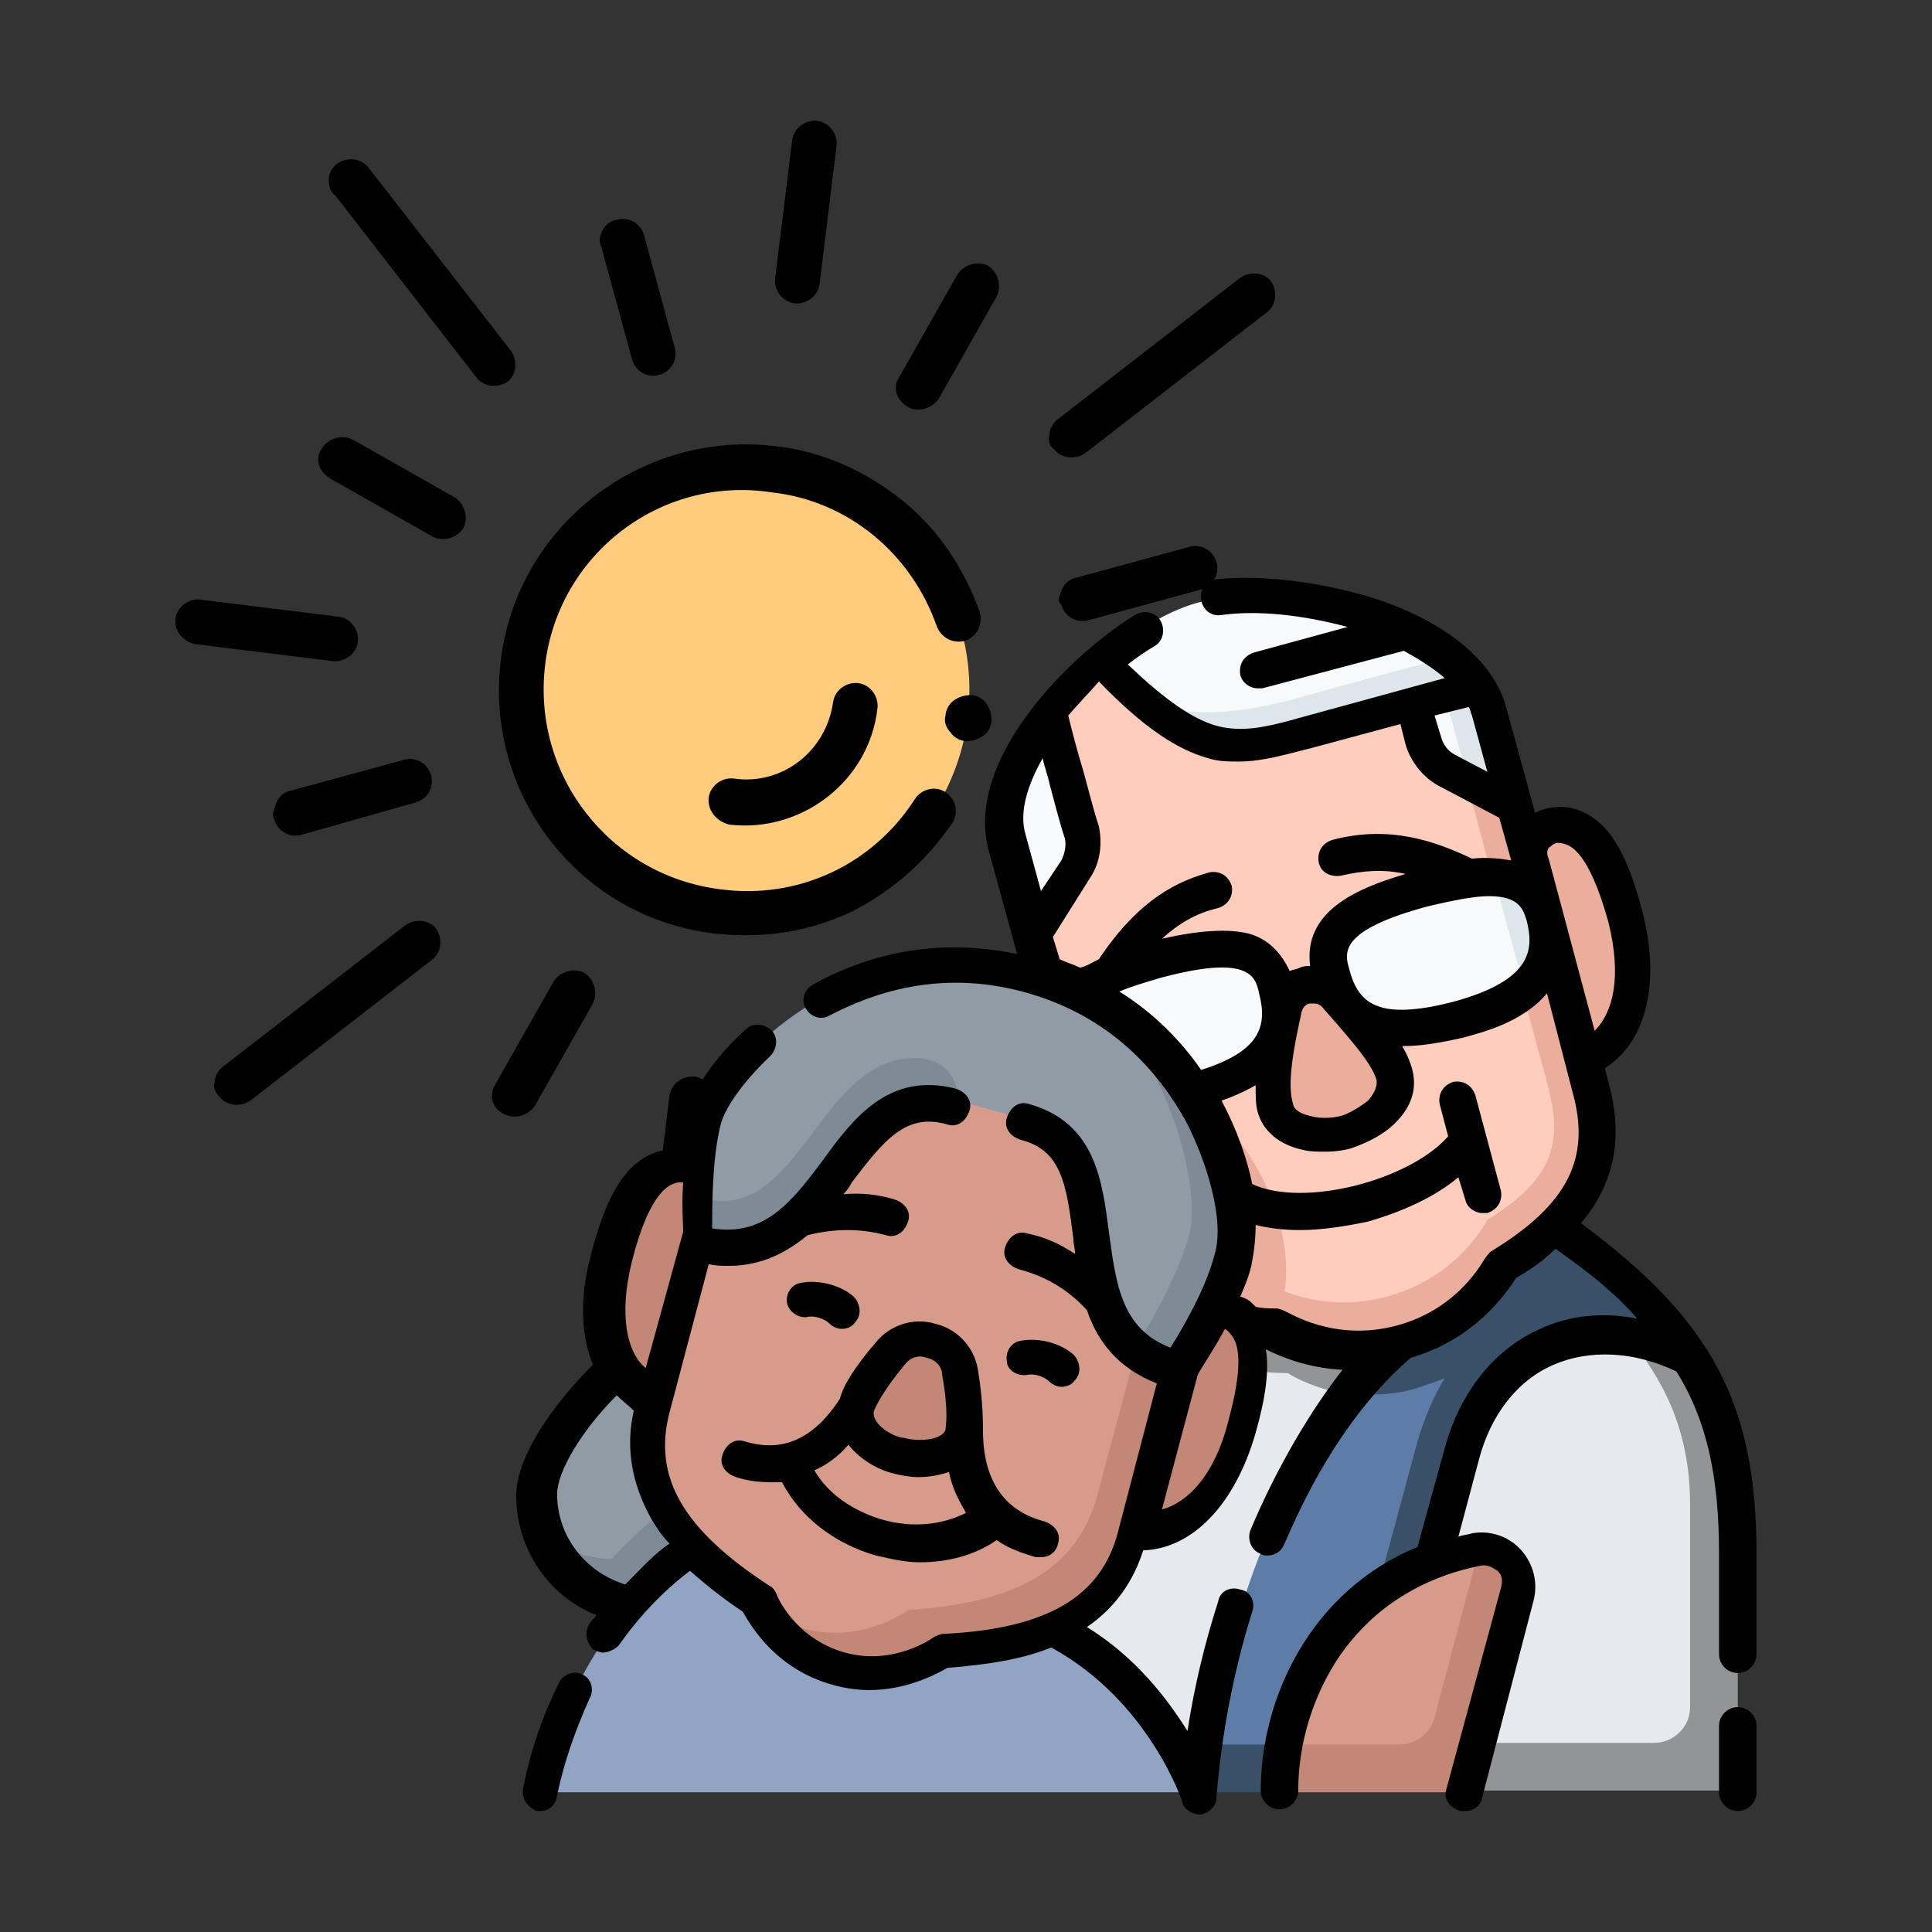 <?xml version="1.0" encoding="utf-8"?>
<!-- Generator: Adobe Illustrator 28.3.0, SVG Export Plug-In . SVG Version: 6.00 Build 0)  -->
<svg version="1.1" id="Capa_1" xmlns="http://www.w3.org/2000/svg" xmlns:xlink="http://www.w3.org/1999/xlink" x="0px" y="0px"
	 viewBox="0 0 113.4 113.4" style="enable-background:new 0 0 113.4 113.4;" xml:space="preserve">
<rect x="0" y="0" width="113.4" height="113.4" fill="#333333" stroke="none"/>
<style type="text/css">
	.st0{fill:#FFCB7C;}
	.st1{fill:#E6E9ED;}
	.st2{fill:#939496;}
	.st3{fill:#5D7DA8;}
	.st4{fill:#3A5068;}
	.st5{fill:#EBAE9D;}
	.st6{fill:#FFCDBE;}
	.st7{fill:#F7F9FA;}
	.st8{fill:#DCE6EB;}
	.st9{fill:#909BA6;}
	.st10{fill:#7E8B96;}
	.st11{fill:#91A4C4;}
	.st12{fill:#C38778;}
	.st13{fill:#D79B8C;}
</style>
<g>
	<g id="XMLID_2344_">
		<circle id="XMLID_1221_" class="st0" cx="43.7" cy="40.5" r="13.2"/>
		<g id="XMLID_1194_">
			<path id="XMLID_33_" d="M29.4,38.7c1-7.9,8.3-13.5,16.2-12.5c2.7,0.3,5.3,1.5,7.4,3.2c2.1,1.7,3.6,4,4.5,6.5
				c0.2,0.7-0.1,1.4-0.8,1.7c-0.7,0.2-1.4-0.1-1.7-0.8c-1.5-4.3-5.2-7.4-9.7-7.9C38.8,27.9,32.8,32.5,32,39s3.8,12.4,10.3,13.2
				c4.5,0.6,8.9-1.4,11.4-5.3c0.4-0.6,1.2-0.8,1.8-0.4c0.6,0.4,0.8,1.2,0.4,1.8c-1.5,2.2-3.5,4-5.9,5.2c-2.5,1.2-5.2,1.6-8,1.3
				C34,53.9,28.4,46.6,29.4,38.7L29.4,38.7z"/>
		</g>
		<g id="XMLID_1119_">
			<g id="XMLID_1193_">
				<path id="XMLID_32_" d="M38.3,72.4l1-8.1c0.1-0.7,0.8-1.2,1.5-1.1s1.2,0.8,1.1,1.5l-1,8.1c-0.1,0.7-0.8,1.2-1.5,1.1
					C38.8,73.8,38.2,73.2,38.3,72.4z"/>
			</g>
			<g id="XMLID_1192_">
				<path id="XMLID_31_" d="M45.5,16.3l1-8.1C46.6,7.5,47.3,7,48,7.1s1.2,0.8,1.1,1.5l-1,8.1c-0.1,0.7-0.8,1.2-1.5,1.1
					C45.9,17.7,45.4,17,45.5,16.3z"/>
			</g>
			<g id="XMLID_1191_">
				<path id="XMLID_30_" d="M10.3,36.3c0.1-0.7,0.8-1.2,1.5-1.1l8.1,1c0.7,0.1,1.2,0.8,1.1,1.5c-0.1,0.7-0.8,1.2-1.5,1.1l-8.1-1
					C10.7,37.6,10.2,37,10.3,36.3z"/>
			</g>
			<g id="XMLID_1190_">
				<path id="XMLID_29_" d="M66.4,43.4c0.1-0.7,0.8-1.2,1.5-1.1l8.1,1c0.7,0.1,1.2,0.8,1.1,1.5c-0.1,0.7-0.8,1.2-1.5,1.1l-8.1-1
					C66.9,44.8,66.3,44.1,66.4,43.4z"/>
			</g>
			<g id="XMLID_1188_">
				<path id="XMLID_28_" d="M57.2,59.5c0-0.3,0.2-0.7,0.5-0.9c0.6-0.4,1.4-0.3,1.8,0.2l8.3,10.7c0.4,0.6,0.3,1.4-0.2,1.8
					c-0.6,0.4-1.4,0.3-1.8-0.2l-8.3-10.7C57.3,60.2,57.2,59.8,57.2,59.5L57.2,59.5z"/>
			</g>
			<g id="XMLID_1187_">
				<path id="XMLID_27_" d="M12.6,63.5c0-0.3,0.2-0.7,0.5-0.9l10.7-8.3c0.6-0.4,1.4-0.3,1.8,0.2c0.4,0.6,0.3,1.4-0.2,1.8l-10.7,8.3
					c-0.6,0.4-1.4,0.3-1.8-0.2C12.6,64.1,12.5,63.8,12.6,63.5z"/>
			</g>
			<g id="XMLID_1186_">
				<path id="XMLID_26_" d="M61.6,25.5c0-0.3,0.2-0.7,0.5-0.9l10.7-8.3c0.6-0.4,1.4-0.3,1.8,0.2c0.4,0.6,0.3,1.4-0.2,1.8l-10.7,8.3
					c-0.6,0.4-1.4,0.3-1.8-0.2C61.6,26.2,61.5,25.9,61.6,25.5z"/>
			</g>
			<g id="XMLID_1185_">
				<path id="XMLID_25_" d="M19.3,10.5c0-0.3,0.2-0.7,0.5-0.9c0.6-0.4,1.4-0.3,1.8,0.2L30,20.6c0.4,0.6,0.3,1.4-0.2,1.8
					c-0.6,0.4-1.4,0.3-1.8-0.2l-8.3-10.7C19.3,11.2,19.3,10.8,19.3,10.5z"/>
			</g>
		</g>
		<g id="XMLID_1159_">
			<g id="XMLID_1120_">
				<g id="XMLID_1128_">
					<path id="XMLID_24_" d="M47.8,60.1c0.1-0.5,0.4-1,1-1.1c0.7-0.2,1.4,0.2,1.6,0.9l1.8,6.6c0.2,0.7-0.2,1.4-0.9,1.6
						s-1.4-0.2-1.6-0.9l-1.8-6.6C47.8,60.4,47.8,60.2,47.8,60.1L47.8,60.1z"/>
				</g>
				<g id="XMLID_1127_">
					<path id="XMLID_23_" d="M35.2,14c0.1-0.5,0.4-1,1-1.1c0.7-0.2,1.4,0.2,1.6,0.9l1.8,6.6c0.2,0.7-0.2,1.4-0.9,1.6
						c-0.7,0.2-1.4-0.2-1.6-0.9l-1.8-6.6C35.2,14.3,35.2,14.1,35.2,14z"/>
				</g>
				<g id="XMLID_1126_">
					<path id="XMLID_22_" d="M16.1,47.5c0.1-0.5,0.4-1,1-1.1l6.6-1.8c0.7-0.2,1.4,0.2,1.6,0.9c0.2,0.7-0.2,1.4-0.9,1.6L17.7,49
						c-0.7,0.2-1.4-0.2-1.6-0.9C16,47.9,16,47.7,16.1,47.5z"/>
				</g>
				<g id="XMLID_1125_">
					<path id="XMLID_21_" d="M62.2,35c0.1-0.5,0.4-1,1-1.1l6.6-1.8c0.7-0.2,1.4,0.2,1.6,0.9c0.2,0.7-0.2,1.4-0.9,1.6l-6.6,1.8
						c-0.7,0.2-1.4-0.2-1.6-0.9C62.1,35.3,62.1,35.1,62.2,35z"/>
				</g>
			</g>
			<g id="XMLID_1121_">
				<g id="XMLID_1129_">
					<path id="XMLID_20_" d="M28.9,64.1c0-0.2,0.1-0.3,0.2-0.5l3.4-6c0.4-0.6,1.2-0.8,1.8-0.5c0.6,0.4,0.8,1.2,0.5,1.8l-3.4,6
						c-0.4,0.6-1.2,0.8-1.8,0.5C29,65.1,28.8,64.6,28.9,64.1z"/>
				</g>
				<g id="XMLID_1124_">
					<path id="XMLID_19_" d="M52.6,22.6c0-0.2,0.1-0.3,0.2-0.5l3.4-6c0.4-0.6,1.2-0.8,1.8-0.5c0.6,0.4,0.8,1.2,0.5,1.8l-3.4,6
						c-0.4,0.6-1.2,0.8-1.8,0.5C52.8,23.6,52.5,23.1,52.6,22.6L52.6,22.6z"/>
				</g>
				<g id="XMLID_1123_">
					<path id="XMLID_18_" d="M18.7,26.8c0-0.2,0.1-0.3,0.2-0.5c0.4-0.6,1.2-0.8,1.8-0.5l6,3.4c0.6,0.4,0.8,1.2,0.5,1.8
						c-0.4,0.6-1.2,0.8-1.8,0.5l-6-3.4C18.9,27.8,18.6,27.3,18.7,26.8z"/>
				</g>
				<g id="XMLID_1122_">
					<path id="XMLID_17_" d="M60.2,50.5c0-0.2,0.1-0.3,0.2-0.5c0.4-0.6,1.2-0.8,1.8-0.5l6,3.4c0.6,0.4,0.8,1.2,0.5,1.8
						c-0.4,0.6-1.2,0.8-1.8,0.5l-6-3.4C60.4,51.5,60.1,51,60.2,50.5z"/>
				</g>
			</g>
		</g>
		<g id="XMLID_1184_">
			<path id="XMLID_16_" d="M41.6,46.8c0.1-0.7,0.8-1.2,1.5-1.1c2.8,0.4,5.4-1.6,5.8-4.5c0.1-0.7,0.8-1.2,1.5-1.1
				c0.7,0.1,1.2,0.8,1.1,1.5c-0.5,4.3-4.5,7.3-8.7,6.8C42,48.2,41.5,47.5,41.6,46.8z"/>
		</g>
		<g id="XMLID_889_">
			<g id="XMLID_891_">
				<path id="XMLID_15_" d="M55.5,42c0-0.3,0.2-0.7,0.5-0.9c0.3-0.2,0.6-0.3,1-0.3c0.3,0,0.7,0.2,0.9,0.5c0.2,0.3,0.3,0.6,0.3,1
					c0,0.3-0.2,0.7-0.5,0.9c-0.3,0.2-0.6,0.3-1,0.3c-0.3,0-0.7-0.2-0.9-0.5C55.5,42.7,55.4,42.3,55.5,42z"/>
			</g>
		</g>
	</g>
	<g>
		<g>
			<path class="st1" d="M65.9,74.3H59v25.3l11.8,5.7l13.5-24.2L65.9,74.3z"/>
			<path class="st2" d="M88.1,74.3H65.9c1.1,3.9,3.7,6.2,9.7,6.3c0,0,3.1,2.1,7.4,1c0.5-0.1,0.9-0.3,1.4-0.5L88.1,74.3z"/>
			<path class="st3" d="M86,79.5l-6.7,2.3c-4,4.9-7.1,12.3-8.2,20.6l8.6,0.7L86,79.5z"/>
			<path class="st4" d="M91.2,72h-8.9v6.8c-1,0.9-2,1.9-2.9,3c1.1,0.1,2.3,0.1,3.7-0.3c0.6-0.2,1.2-0.4,1.7-0.6
				c-0.7,1.1-1.2,2.4-1.6,3.7l-4.8,17.8h-7.2c-0.1,0.9-0.2,1.9-0.3,2.8h4.3l5.7-1.4l18.4-24.2C97.5,77,94.9,74.6,91.2,72L91.2,72z"
				/>
			<path class="st5" d="M92.9,62.1c2.8-1,3.4-4.7,2.5-8.4c-1-3.8-2.2-5.1-3.5-5.3c-1.3-0.3-2.4,0.9-2.1,2.2l-28.3,7.6
				c-0.3-1.3-1.9-0.3-2.9,0.6c-1,0.9-1.4,1.1-0.3,4.9c1,3.7,3.4,6.5,6.3,6L92.9,62.1z"/>
			<path class="st6" d="M91.8,61.6l-7.4-22.9H64.6c-1.1,1-2.2,2-3,3.2l-0.9,13l1.7,6.4l13.5,15.8c1.3,0.5,3.4,1,6,0.3
				c4.2-1.1,5.9-4.5,5.9-4.5C93,69.8,92.9,65.7,91.8,61.6L91.8,61.6z"/>
			<path class="st7" d="M63.5,48.9c-0.6-2.3-1.7-6.1-1.9-7c-1.9,2.4-3,5.1-2.4,7.4l1.5,5.6l2.5-3.9C63.5,50.4,63.7,49.6,63.5,48.9z"
				/>
			<path class="st5" d="M85.7,44.4l4.6,17.3c1.1,4,2.2,6.7-3,9.9c0,0-1.7,3.4-5.9,4.5c-2.5,0.7-4.7,0.2-6-0.3
				C75.8,73.2,75,68.4,70,64c-1.9-1.8-6-2.6-7.6-2.6l2.7,10c1.1,4,3.7,6.4,9.8,6.5c0,0,3.1,2.1,7.4,1c4.2-1.1,5.9-4.5,5.9-4.5
				c5.2-3.2,6.3-6.5,5.2-10.5l-4.4-16.4L85.7,44.4z"/>
			<path class="st5" d="M74.7,64.9c0.5,1.8,3.1,1.7,4.1,1.4c1.1-0.3,3.3-1.6,2.9-3.3c-0.3-1.3-2-3.1-3.4-4.7c-0.9-1-2.7-0.6-3,0.8
				C74.9,61.3,74.4,63.7,74.7,64.9z"/>
			<path class="st7" d="M64.6,38.7c0.9,0.9,1.7,1.7,2.5,2.4c0,0,1.6,1.4,4.6,1.4c2.9,0,11.2-1.3,11.2-1.3l0.6,2.3
				c0.2,0.7,0.7,1.3,1.4,1.7l1.9,1L84,37.7c-4-2.4-10.2-3.3-13.4-2.4C68.8,35.7,66.6,37,64.6,38.7z"/>
			<path class="st8" d="M88.9,47.4l-1.5-5.6c-0.4-1.6-1.7-3-3.5-4l0.3,1c-1.2,0.3-4.6,1.2-8.1,2.2c-2.7,0.7-5.7,1.3-9,0.2
				c3.9,3.3,5.9,2.8,9.6,1.8c3.2-0.9,6.5-1.8,8.1-2.2l1.4,5.1L88.9,47.4z"/>
			<path class="st7" d="M74.9,58c0.9,3.2-1,5-5.1,6.1c-4.1,1.1-6.6,0.5-7.4-2.7c-0.6-2.1,0.4-3.6,5.4-5C72.8,55,74.4,55.9,74.9,58
				L74.9,58z"/>
			<path class="st7" d="M83.5,52.2c-5,1.3-5.9,2.9-5.4,5c0.9,3.2,3.3,3.8,7.4,2.7c1.7-0.5,3-1,3.9-1.7v-3.7l-1.8-2.9
				C86.6,51.5,85.3,51.7,83.5,52.2z"/>
			<path class="st8" d="M90.7,53.8c-0.4-1.4-1.1-2.2-3-2.3l1.8,6.6C90.7,57.1,91.2,55.7,90.7,53.8L90.7,53.8z"/>
			<path class="st9" d="M48.9,81.9c-0.7-2.9-3.3-5.1-6.4-5.1c-3.6,0-10.8,7.2-10.8,10.8c0,1,0.2,2,0.7,2.9c0.7,1.1,3,2.4,4.2,2.4
				L48.9,81.9z"/>
			<path class="st10" d="M35.9,91.5c-1.2,0-2.4-0.4-3.5-1c1.1,2.2,3.3,3.7,5.9,3.7c3.6,0,10.8-7.2,10.8-10.8c0-0.5-0.1-1-0.2-1.5
				C45.2,84,39.4,87.7,35.9,91.5z"/>
			<path class="st11" d="M61.7,96.7l-13.9-4.6l-6.8-1.5c-3.8,2.7-6.9,6.7-8.5,11.8l36,1.4C68.4,103.8,66.4,99.1,61.7,96.7L61.7,96.7
				z"/>
			<path class="st11" d="M62.1,95.3l-14.3-3.2v4.8c0.7,1,2,2.2,4,2.8c3.4,0.9,6.1-1.1,6.1-1.1c1.4-0.1,2.7-0.2,3.8-0.5
				c1.3,0.9,2.2,1.8,2.8,2.5c0.6,0.7,0.1,1.8-0.8,1.8H32.4c-0.3,0.9-0.5,1.9-0.7,2.8h39.1C70.8,105.2,68.7,98.6,62.1,95.3L62.1,95.3
				z"/>
			<path class="st12" d="M66.8,89.7c2.9,0.5,5.3-2.3,6.3-6c1-3.8,0.6-5.5-0.3-6.4s-2.5-0.4-2.9,0.9l-28.3-7.6
				c0.3-1.3-0.8-2.4-2.1-2.2s-2.4,1.5-3.5,5.3c-1,3.7-0.3,7.3,2.5,8.4L66.8,89.7z"/>
			<path class="st13" d="M54.3,95.6c6.2-0.3,10-2.3,11.1-6.7L69,70.6L60.5,57l-17.7,9.4l-4.3,16c-1.2,4.4,1.1,8,6.3,11.3
				c0,0,0.2,0.5,0.7,1.2c0.5,0.3,2.1,1.6,2.7,1.8C51.7,97.6,54.3,95.6,54.3,95.6L54.3,95.6z"/>
			<path class="st12" d="M69,70.6l-4.6,17.2c-1.2,4.4-4.9,6.3-11.1,6.7c0,0-2.6,2-6.1,1.1c-0.6-0.2-1.1-0.4-1.6-0.6
				c0.7,1,2,2.2,4,2.8c3.4,0.9,6.1-1.1,6.1-1.1c6.2-0.3,10-2.3,11.1-6.7L71,74L69,70.6z"/>
			<path class="st12" d="M50.2,82.6c-0.4,1.6,1.6,2.7,2.6,3s3.3,0.3,3.7-1.3c0.2-0.8,0.1-2.2-0.2-3.7c-0.3-2-2.8-2.7-4.1-1.1
				C51.3,80.6,50.5,81.8,50.2,82.6L50.2,82.6z"/>
			<path class="st9" d="M65.1,59.1c-1.3-0.9-2.9-1.6-4.7-2c-10.3-2.8-17.9,5.1-18.8,8.4c-0.4,1.5-0.5,3.4-0.5,4.8
				c1.1,1.7,3.7,1.2,4.8,0.3c2.5-1.9,5.2-7.1,8-7.1c2.1,0,2.3,1.1,2.3,1.1l4,1.1c5.8,1.6,2.2,9.6,6.4,13.2c0,0,3.8-3.6,4.5-6.5
				C71.9,69.9,69.6,62.6,65.1,59.1L65.1,59.1z"/>
			<path class="st10" d="M53.7,62.1c-5.7,0-6.8,9.9-12.6,8.2c0,1.4,0,2.4,0,2.4c8.2,2.2,8.4-9.9,15.1-8.1
				C56.3,64.6,56.3,62.1,53.7,62.1z"/>
			<path class="st10" d="M65.1,59.1c3.8,4.3,5.4,10.9,4.7,13.4c-0.8,2.9-3.1,6.5-3.1,6.5c0.7,0.6,1.5,1,2.6,1.3c0,0,2.4-3.6,3.2-6.5
				C73.3,70.9,71.6,63.2,65.1,59.1z"/>
			<path class="st1" d="M100.6,88.3c0-4.5-1.4-8.7-5.1-9.9c-4.6-0.6-8.4,2-9.8,7c-0.3,1.1-3.5,13.2-3.5,13.2l2.1,3.8l16.3,1.4
				C100.6,98.3,100.6,93.6,100.6,88.3L100.6,88.3z"/>
			<path class="st2" d="M99.2,79.6c-1.2-0.6-2.5-1-3.7-1.2c2,2.4,3.7,5.4,3.7,9.9v11.9c0,1.2-1,2.1-2.1,2.1H84.3l1.6,2.8H102
				c0-5.5,0-8.8,0-14.1C102,86.4,101.3,82.9,99.2,79.6z"/>
			<path class="st13" d="M86.8,91c-0.1,0-0.1,0-0.2,0c-6.9,1.2-10.3,6.5-11.2,11.4l9.8,1.4L86.8,91z"/>
			<path class="st12" d="M86.8,91l-2.6,9.8c-0.2,0.9-1.1,1.6-2.1,1.6h-6.7c-0.2,1-0.3,1.9-0.3,2.8h10.8L89,93.7
				C89.4,92.2,88.2,90.9,86.8,91L86.8,91z"/>
		</g>
		<g>
			<path d="M57.4,80.4c-0.2-1.3-1.2-2.4-2.5-2.7c-1.3-0.4-2.7,0.1-3.5,1.1c-1.2,1.4-1.9,2.5-2.1,3.3c-1.5,2.3-3.3,3.2-5.6,2.5
				c-0.6-0.2-1.1,0.2-1.3,0.8c-0.2,0.6,0.2,1.1,0.8,1.3c0.6,0.2,1.3,0.3,2,0.3c0.2,0,0.4,0,0.7,0c1.1,2.1,3.1,3.6,5.5,4.3
				c0.9,0.2,1.7,0.4,2.6,0.4c1.6,0,3.2-0.4,4.5-1.3c0.7,0.5,1.6,0.8,2.3,1c0.1,0,0.2,0,0.3,0c0.5,0,0.9-0.3,1-0.8
				c0.2-0.6-0.2-1.1-0.8-1.3c-2.3-0.6-3.5-2.3-3.6-5C57.7,83.5,57.7,82.2,57.4,80.4L57.4,80.4z M51.3,82.8c0.1-0.2,0.4-1,1.8-2.7
				c0.3-0.4,0.8-0.6,1.3-0.4c0.5,0.1,0.9,0.5,0.9,1c0.4,2.2,0.2,3,0.2,3.2c-0.2,0.7-1.8,0.7-2.4,0.5C52.5,84.4,51.1,83.6,51.3,82.8
				L51.3,82.8z M51.8,89.2c-1.7-0.5-3.2-1.5-4-2.9c0.7-0.3,1.4-0.8,2-1.5c0.7,0.9,1.8,1.5,2.7,1.7c0.4,0.1,0.9,0.2,1.4,0.2
				c0.6,0,1.2-0.1,1.8-0.3c0.2,1,0.6,1.7,1,2.4C55.3,89.5,53.6,89.7,51.8,89.2L51.8,89.2z"/>
			<path d="M47.4,77.3c0.4-0.1,1,0.1,1.3,0.4c0.2,0.2,0.5,0.3,0.7,0.3c0.3,0,0.6-0.1,0.8-0.4c0.4-0.4,0.3-1.1-0.1-1.5
				c-0.8-0.7-2.1-1-3.1-0.8c-0.6,0.1-0.9,0.7-0.8,1.2C46.3,77,46.9,77.4,47.4,77.3L47.4,77.3z"/>
			<path d="M60.3,80.7c0.4-0.1,1,0.1,1.3,0.4c0.2,0.2,0.5,0.3,0.7,0.3c0.3,0,0.6-0.1,0.8-0.4c0.4-0.4,0.3-1.1-0.1-1.5
				c-0.8-0.7-2.1-1-3.1-0.8c-0.6,0.1-0.9,0.7-0.8,1.2C59.1,80.4,59.7,80.8,60.3,80.7z"/>
			<path d="M92.8,71.8c2-2.4,2.5-5.1,1.6-8.3l-0.2-0.8c2.4-1.5,3.3-5,2.2-9.2c-1-3.9-2.3-5.7-4.3-6.1c-0.7-0.1-1.4,0-2,0.3l-1.7-6.2
				c-0.7-2.6-3.3-4.8-7.2-6.2c-3.2-1.1-7.1-1.6-9.8-1.3c-0.6,0.1-1,0.6-0.9,1.2c0.1,0.6,0.6,1,1.2,0.9c2.1-0.3,4.8,0,7.4,0.7
				l-5.5,1.5c-0.6,0.2-0.9,0.7-0.8,1.3c0.1,0.5,0.6,0.8,1,0.8c0.1,0,0.2,0,0.3,0l8.3-2.2c0.9,0.5,1.7,1,2.4,1.6l-8.4,2.3
				c-2.1,0.6-3.5,0.9-5,0.5c-1.4-0.4-3-1.5-5.2-3.6c0.5-0.4,1.1-0.8,1.6-1.1c0.5-0.3,0.6-1,0.3-1.5c-0.3-0.5-1-0.6-1.5-0.3
				c-4,2.5-9.9,8.5-8.6,13.7l1.7,6.2c-5.2-1.1-9.3,0.3-12,1.8c-0.5,0.3-0.7,0.9-0.4,1.4s0.9,0.7,1.4,0.4c2.5-1.3,6.4-2.7,11.3-1.4
				c5.3,1.4,8.1,4.9,9.6,7.6c1.2,2.3,2.3,5.8,1.7,7.8c-0.5,2-1.9,4.4-2.6,5.5c-2.9-1.1-3.2-3.8-3.6-6.7c-0.4-3.1-0.8-6.5-4.7-7.6
				c-0.6-0.2-1.1,0.2-1.3,0.8c-0.2,0.6,0.2,1.1,0.8,1.3c2.4,0.6,2.7,2.6,3.1,5.8c0,0.3,0.1,0.6,0.1,0.9c-0.9-0.6-1.8-1-2.8-1.2
				c-0.6-0.2-1.1,0.2-1.3,0.8s0.2,1.1,0.8,1.3c1.5,0.4,2.8,1.1,4,2.4c0.6,1.8,1.8,3.4,4.1,4.3l-2.3,8.8c-1,3.7-4.1,5.6-10.2,5.9
				c-0.2,0-0.4,0.1-0.6,0.2c0,0-2.3,1.7-5.2,0.9c-2.9-0.8-4-3.3-4-3.4c-0.1-0.2-0.2-0.4-0.4-0.5c-5.1-3.3-6.9-6.4-5.9-10.2l2.3-8.7
				c0.4,0.1,0.8,0.1,1.2,0.1c1.9,0,3.4-0.8,4.6-1.8c1.6-0.4,3.1-0.4,4.6,0c0.6,0.2,1.1-0.2,1.3-0.8s-0.2-1.1-0.8-1.3
				c-1-0.3-2-0.4-3-0.3c0.2-0.2,0.4-0.5,0.5-0.7c1.9-2.5,3.2-4.1,5.6-3.4c0.6,0.2,1.1-0.2,1.3-0.8c0.2-0.6-0.2-1.1-0.8-1.3
				c-3.9-1-6,1.7-7.8,4.2c-1.8,2.4-3.4,4.5-6.5,4c0-1.4,0-4.1,0.5-6.1c0.2-0.8,1.1-2.3,2.9-4c0.4-0.4,0.5-1.1,0.1-1.5
				c-0.4-0.4-1.1-0.5-1.5-0.1c-1.8,1.6-3.1,3.5-3.5,5c-0.2,0.7-0.3,1.4-0.4,2.1c-0.3,0-0.6,0-0.9,0c-2,0.4-3.3,2.2-4.3,6.1
				c-0.7,2.5-0.6,4.8,0.1,6.5c-2.2,2.2-4.5,5.3-4.5,7.7c0,3.1,1.9,5.9,4.7,7c-0.1,0.2-0.3,0.3-0.4,0.5c-0.3,0.5-0.2,1.1,0.2,1.5
				c0.2,0.1,0.4,0.2,0.6,0.2c0.3,0,0.7-0.2,0.9-0.4c1.2-1.7,2.6-3.2,4.2-4.4c0.9,0.8,1.9,1.6,3.1,2.4c0.5,0.9,2,3.4,5.3,4.3
				c0.7,0.2,1.5,0.3,2.1,0.3c2.2,0,3.9-0.9,4.6-1.3c2.4-0.2,4.4-0.5,6.1-1.2c5.7,3.1,7.7,9,7.7,9.1c0.1,0.4,0.6,0.7,1,0.7
				c0,0,0.1,0,0.1,0c0.5-0.1,0.9-0.5,0.9-1c0.3-3.7,1-7.4,2.1-10.9c0.2-0.6-0.1-1.2-0.7-1.3c-0.6-0.2-1.2,0.1-1.3,0.7
				c-0.8,2.5-1.4,5-1.8,7.6c-1.2-1.9-3-4.3-5.9-6.1c1.6-1.1,2.7-2.6,3.3-4.5c2.9-0.1,5.4-2.7,6.6-6.9c0.6-2.1,0.8-3.7,0.6-4.9
				c0.8,0.4,2.4,1.1,4.5,1.2C77,82.7,75,86,73.4,89.8c-0.2,0.5,0,1.2,0.6,1.4c0.1,0.1,0.3,0.1,0.4,0.1c0.4,0,0.8-0.2,1-0.7
				c2-4.7,4.5-8.4,7.4-10.9c3.8-1.1,5.6-3.8,6.2-4.7c0.9-0.5,1.7-1.1,2.3-1.7c2,1.4,3.6,2.7,4.8,4.1c-2-0.4-4-0.2-5.7,0.6
				c-2.7,1.2-4.7,3.7-5.6,7l-1.6,5.8c-6.3,2.6-9.2,8.9-9.2,14.3c0,0.6,0.5,1.1,1.1,1.1s1.1-0.5,1.1-1.1c0-2.8,0.9-5.7,2.5-8
				c1.9-2.7,4.7-4.5,8.2-5.2c0.5-0.1,0.8,0.2,1,0.3c0.3,0.3,0.3,0.6,0.2,1L84.9,105c-0.2,0.6,0.2,1.1,0.8,1.3c0.1,0,0.2,0,0.3,0
				c0.5,0,0.9-0.3,1-0.8L90,94c0.3-1.1,0-2.2-0.7-3c-0.7-0.8-1.8-1.2-2.9-1c-0.3,0.1-0.6,0.1-0.8,0.2l1.2-4.5
				c0.7-2.7,2.3-4.7,4.4-5.6c2.1-0.9,4.7-0.8,7.2,0.4c1.8,2.9,2.5,6.2,2.5,10.7v5.9c0,0.6,0.5,1.1,1.1,1.1s1.1-0.5,1.1-1.1v-5.9
				C103.1,82.4,100.5,77.5,92.8,71.8z M37.1,74c1.1-4.3,2.3-4.5,2.7-4.6c0.1,0,0.2,0,0.3,0c-0.1,1.3,0,2.4,0,2.9c0,0,0,0,0,0l-2.2,8
				C36.8,79.4,36.3,77.2,37.1,74z M36.7,93c-2.3-0.7-4-2.8-4-5.3c0-1.3,1.4-3.7,3.5-5.8c0.3,0.3,0.7,0.6,1,0.9
				c-0.5,2.2-0.1,4.3,1,6.3c0.3,0.5,0.6,1,1.1,1.5C38.4,91.2,37.6,92.1,36.7,93z M91,49.7c0.1-0.1,0.3-0.3,0.7-0.2
				c0.4,0.1,1.5,0.3,2.7,4.6c0.8,3.2,0.3,5.3-0.8,6.4l-2.7-10.1C90.7,50,90.9,49.7,91,49.7z M89.6,54c0.4,1.6,0.5,3.5-4.3,4.8
				c-1.9,0.5-3.4,0.6-4.3,0.3c-0.6-0.2-1.4-0.6-1.8-2.2c-0.3-1-0.6-2.3,4.6-3.7c1.7-0.4,2.8-0.6,3.6-0.6
				C89.2,52.6,89.4,53.4,89.6,54L89.6,54z M76.4,59.4c0.1-0.4,0.4-0.5,0.5-0.5c0,0,0.1,0,0.2,0c0.1,0,0.3,0,0.5,0.2
				c1.2,1.4,2.9,3.2,3.2,4.3c0,0.1,0.1,0.5-0.5,1.2c-0.5,0.4-1.2,0.8-1.6,0.9c-0.4,0.1-1.1,0.2-1.8,0c-0.9-0.2-1-0.6-1-0.7
				C75.5,63.6,76,61.2,76.4,59.4L76.4,59.4z M86.4,42l0.9,3.3l-1.9-1c-0.4-0.2-0.7-0.6-0.8-1L84.2,42l2-0.5
				C86.3,41.6,86.3,41.8,86.4,42L86.4,42z M70.9,44.5c0.6,0.2,1.2,0.2,1.8,0.2c1.4,0,2.7-0.4,4.3-0.8l5.2-1.4l0.3,1.2
				c0.3,1,1,1.9,1.9,2.4l3.6,1.9l0.7,2.5c-0.6-0.1-1.4-0.2-2.3-0.1c-2.1-1-4.8-2-8.2-1.1c-0.6,0.2-0.9,0.7-0.8,1.3s0.7,0.9,1.3,0.8
				c1.3-0.3,2.5-0.4,3.8-0.1c-3.1,0.9-6,2.3-5.6,5.4c-0.2,0-0.4,0-0.6,0.1c-0.2,0.1-0.4,0.1-0.6,0.2c-0.5-1.1-1.3-1.9-2.4-2.2
				c-1.2-0.3-2.9-0.2-5.1,0.3c1-0.9,2-1.5,3.3-1.8c0.6-0.2,0.9-0.7,0.8-1.3c-0.2-0.6-0.7-0.9-1.3-0.8c-1.8,0.5-4.1,1.5-6.5,5.1
				c-0.4,0.2-0.7,0.4-1.1,0.5c-0.4-0.2-0.8-0.3-1.2-0.5l-0.4-1.3l2.2-3.5c0.6-0.9,0.7-2,0.5-3c-0.3-0.9-0.6-2.1-0.9-3.2
				c-0.4-1.3-0.7-2.5-0.9-3.3c0.6-0.7,1.2-1.3,1.8-2C67.1,42.7,69.1,44,70.9,44.5L70.9,44.5z M61.2,44.5c0.1,0.5,0.3,1,0.4,1.5
				c0.3,1.1,0.6,2.3,0.9,3.2c0.1,0.4,0,0.9-0.2,1.3l-1.2,1.8L60.2,49C59.8,47.7,60.3,46.1,61.2,44.5z M65.7,58.2
				c0.7-0.3,1.4-0.5,2.4-0.8c5.2-1.4,5.6-0.1,5.8,0.9c0.5,1.9,0.1,3.4-3.4,4.5C69.4,61.2,67.8,59.5,65.7,58.2L65.7,58.2z M72.1,83.4
				c-0.8,3.2-2.4,4.8-3.9,5.2l2.1-7.9c0.2-0.4,0.9-1.4,1.6-2.7c0,0,0.2,0.1,0.4,0.4C72.7,78.9,73,80.1,72.1,83.4z M87.6,73.4
				c-0.2,0.1-0.3,0.3-0.4,0.4c-0.1,0.1-1.5,3-5.2,4c-3.7,1-6.4-0.8-6.5-0.8c-0.2-0.1-0.4-0.2-0.6-0.2c-0.4,0-0.8,0-1.2-0.1
				c-0.1-0.1-0.1-0.1-0.2-0.2c-0.2-0.2-0.4-0.3-0.7-0.4c0.3-0.7,0.6-1.4,0.7-2.1c0.1-0.5,0.2-1.3,0.2-2.1c0.8,0.2,1.7,0.3,2.6,0.3
				c1.2,0,2.6-0.2,4-0.5c2.1-0.6,4-1.5,5.3-2.6l0.4,1.3c0.1,0.5,0.6,0.8,1,0.8c0.1,0,0.2,0,0.3,0c0.6-0.2,0.9-0.7,0.8-1.3l-1.5-5.6
				c-0.2-0.6-0.7-0.9-1.3-0.8c-0.6,0.2-0.9,0.7-0.8,1.3l0.5,1.9c-2.3,2.6-8.5,4.2-11.5,2.8c0,0,0,0,0,0c-0.3-1.5-0.9-3.2-1.8-4.9
				c0,0,0,0,0,0c0.6-0.2,1.3-0.5,2-0.9c0,0.6,0,1.1,0.1,1.5c0.3,1.2,1.3,2,2.7,2.3c0.4,0.1,0.8,0.1,1.3,0.1c0.6,0,1.2-0.1,1.5-0.2
				c0.6-0.2,1.6-0.6,2.4-1.3c1.1-1,1.5-2.1,1.2-3.3c-0.1-0.4-0.3-0.9-0.6-1.4c0,0,0.1,0,0.1,0c1,0,2.2-0.2,3.5-0.5
				c1.1-0.3,3.5-0.9,4.9-2.6l1.5,5.8C93.4,68,92,70.7,87.6,73.4L87.6,73.4z"/>
			<path d="M102,100.2c-0.6,0-1.1,0.5-1.1,1.1v3.9c0,0.6,0.5,1.1,1.1,1.1s1.1-0.5,1.1-1.1v-3.9C103.1,100.7,102.6,100.2,102,100.2
				L102,100.2z"/>
			<path d="M34.2,98.3c-0.5-0.3-1.2,0-1.4,0.5c-1,2-1.7,4.1-2.1,6.2c-0.1,0.6,0.3,1.1,0.8,1.3c0.1,0,0.1,0,0.2,0
				c0.5,0,0.9-0.3,1-0.9c0.4-2,1.1-3.9,1.9-5.7C34.9,99.2,34.7,98.5,34.2,98.3z"/>
		</g>
	</g>
</g>
</svg>
